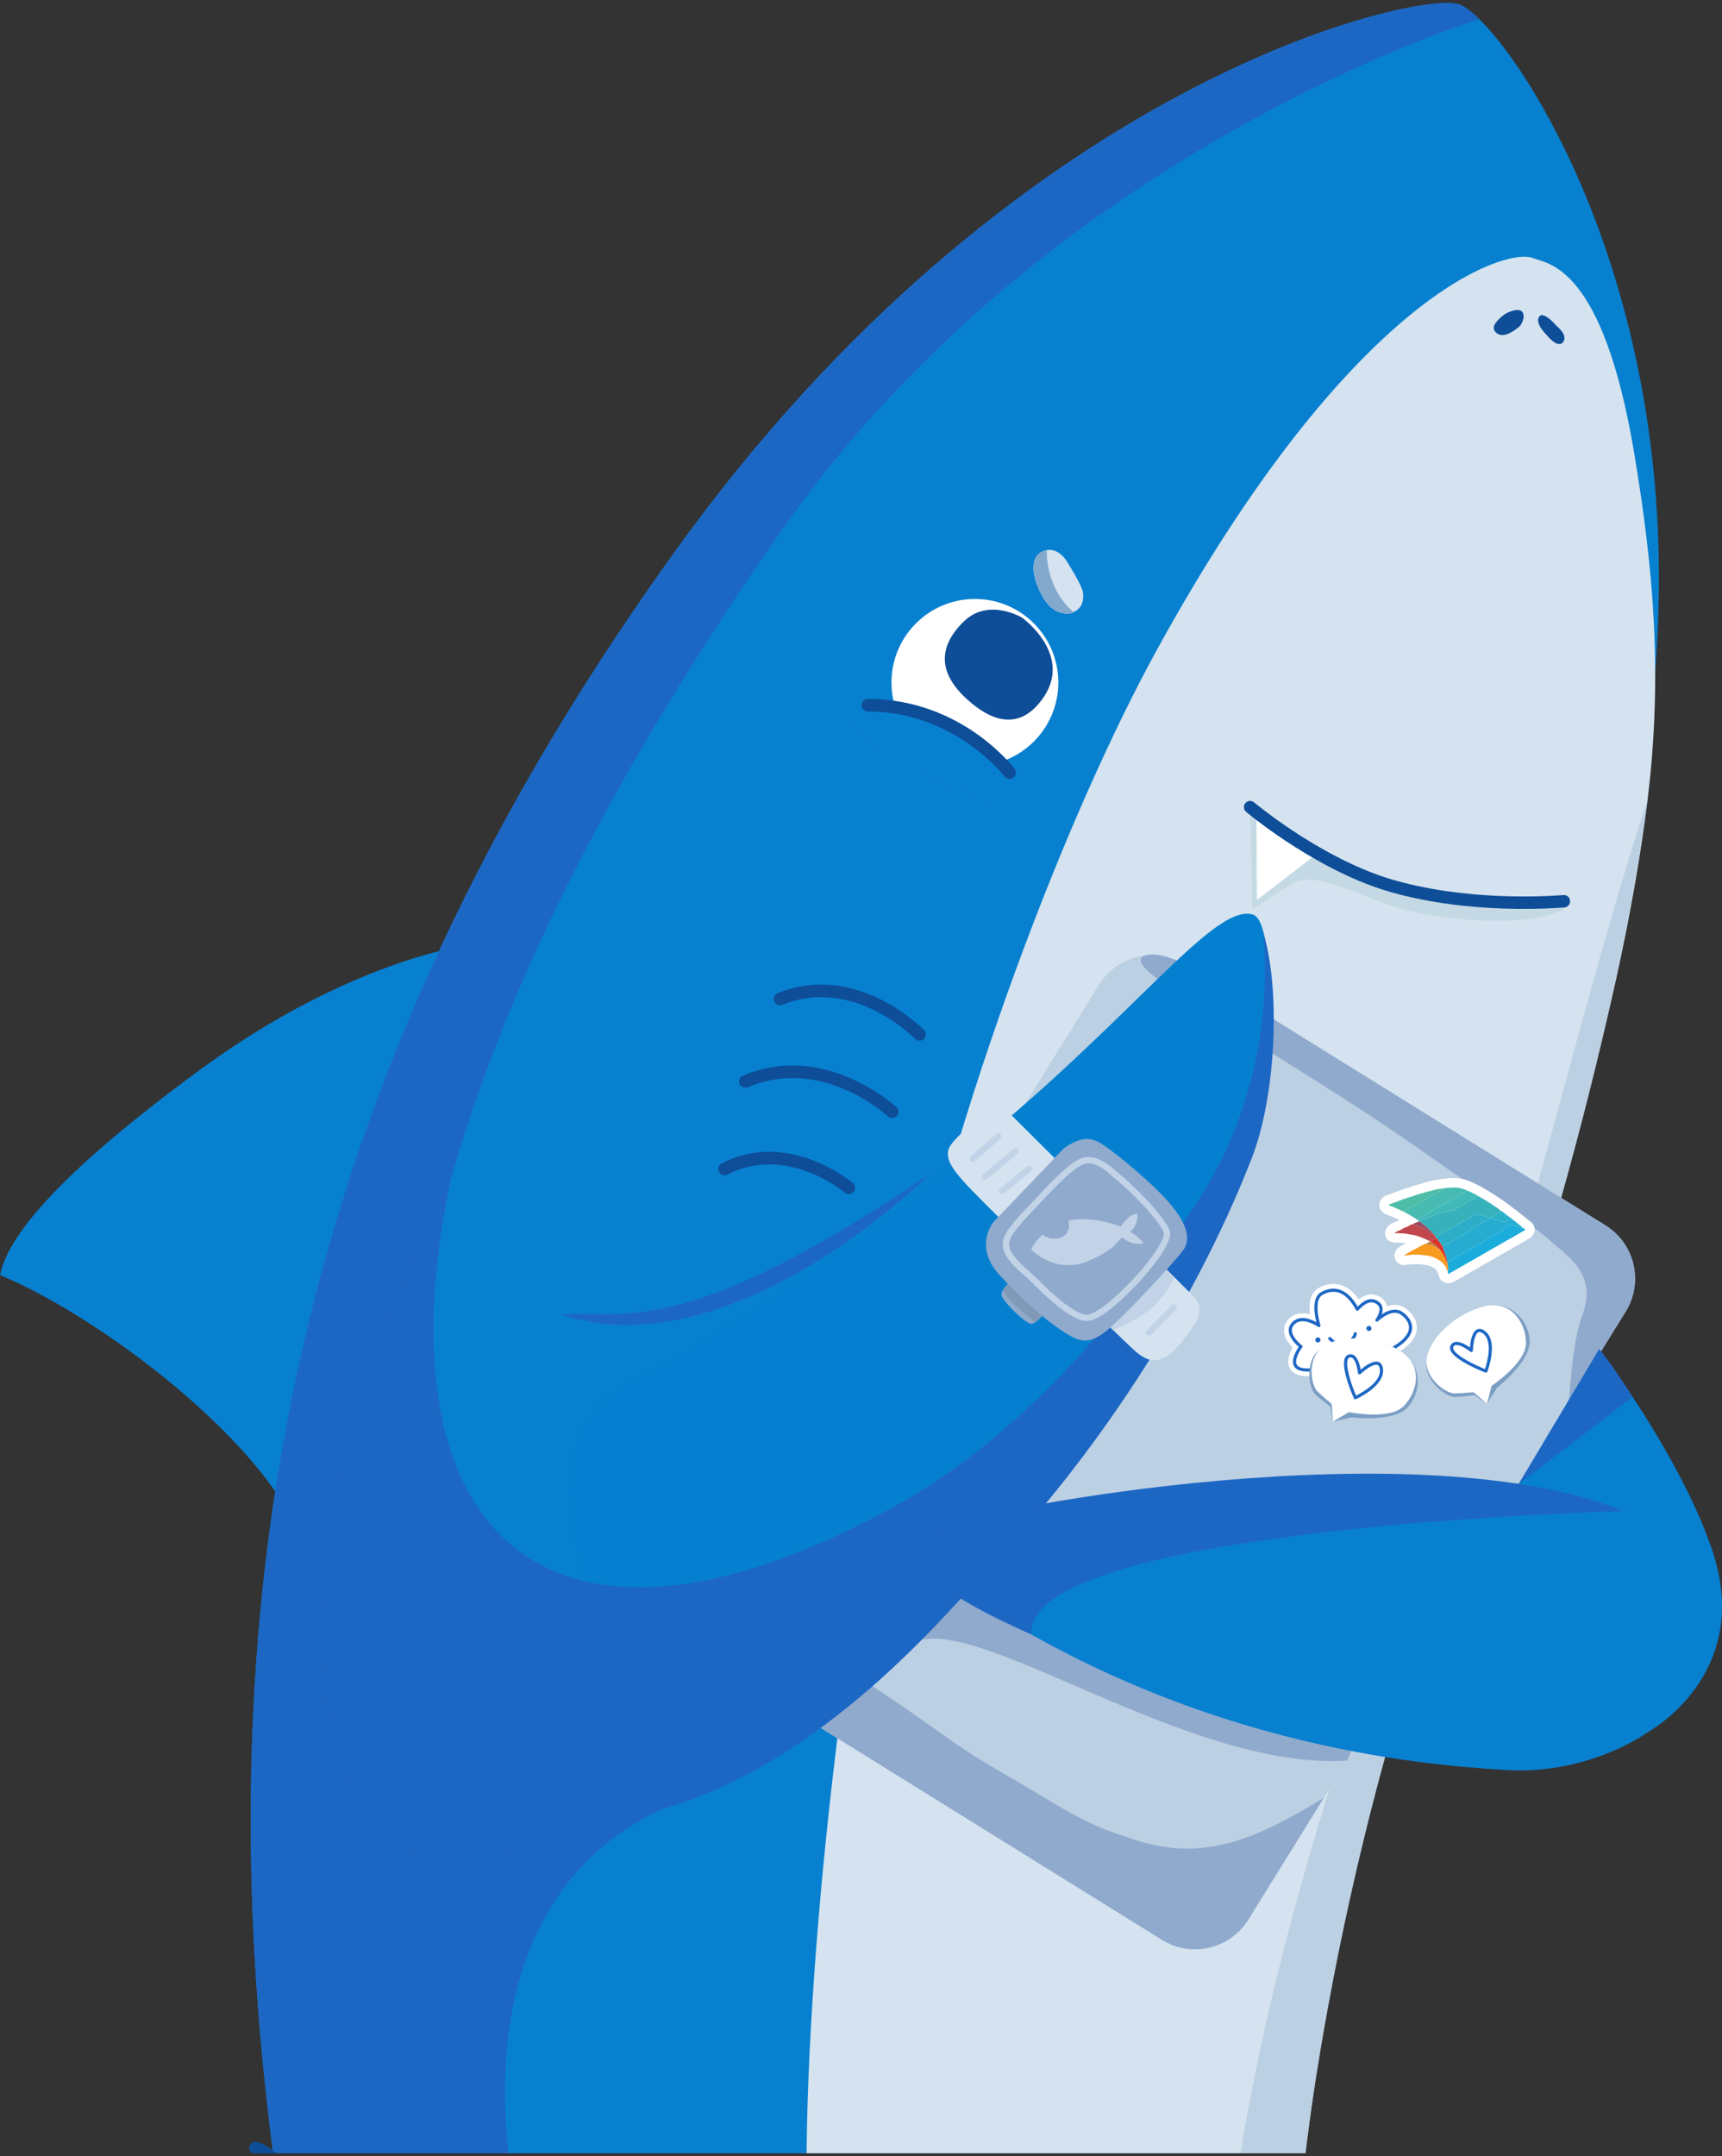 <svg width="286" height="358" viewBox="0 0 286 358" fill="none" xmlns="http://www.w3.org/2000/svg">
          <rect x="0" y="0" width="286" height="358" fill="#333333" stroke="none"/>
          <g clip-path="url(#clip0_28466_9369)">
            <path d="M77.17 157.034C77.17 157.034 57.81 159.596 33.326 177.534C8.841 195.473 1.155 205.723 0.015 211.701C17.097 218.82 44.714 239.89 50.407 256.405C62.366 231.632 77.17 157.034 77.17 157.034Z" fill="#0880D0" />
            <path d="M45.489 358.521C46.263 364.27 47.12 370.1 48.122 375.995C53.933 376.099 59.535 376.162 64.947 376.225C69.921 374.072 72.618 370.874 72.618 370.874C72.618 370.874 74.625 373.988 80.142 376.392C82.19 376.414 86.592 378.649 88.556 378.669C95.202 378.71 98.441 378.669 105.139 376.497C111.283 373.446 116.392 377.507 116.392 377.507C116.392 377.507 118.683 374.261 132.122 376.371H132.164C136.197 376.308 140.022 376.267 143.659 376.205C154.882 373.655 162.678 364.792 162.678 364.792C162.678 364.792 164.872 370.937 171.854 375.451C190.935 374.72 201.888 373.759 207.886 373.048C207.886 373.027 207.908 373.027 207.908 373.027C209.58 372.839 210.854 372.651 211.816 372.483C213.718 372.191 214.408 372.003 214.408 372.003C214.408 372.003 218.964 323.593 235.475 273.49C251.987 223.367 272.47 165.865 275.332 104.349C277.82 50.338 255.708 13.006 245.696 3.182C244.294 1.823 243.146 0.988 242.31 0.716C235.475 -1.563 168.28 13.236 111.911 91.829C58.343 166.513 31.004 248.889 45.489 358.521Z" fill="#0880D0" />
            <path d="M48.122 375.995C50.788 377.756 56.672 379.186 64.947 376.225C69.922 374.071 72.617 370.874 72.617 370.874C72.617 370.874 74.624 373.988 80.121 376.393H80.141C82.191 376.413 86.591 378.648 88.555 378.669C88.492 376.85 86.902 372.176 86.287 369.159C73.531 306.691 115.637 298.474 115.637 298.474C115.637 298.474 70.905 311.073 67.497 259.255C64.07 207.439 85.138 152.195 129.551 88.421C171.645 27.972 238.778 5.376 245.695 3.182C244.295 1.823 243.145 0.988 242.309 0.716C235.475 -1.563 168.279 13.236 111.912 91.829C55.542 170.421 28.204 257.542 48.122 375.995Z" fill="#1D67C4" />
            <path d="M134.985 376.747C138.601 376.894 143.658 376.203 146.585 375.368C156.22 372.148 160.751 379.593 160.751 379.593C160.751 379.593 164.83 370.852 171.708 375.348C186.491 380.066 189.146 380.113 201.174 377.237C202.253 376.979 205.943 373.883 206.883 373.822C207.259 373.55 207.572 373.298 207.887 373.048C207.887 373.028 207.907 373.028 207.907 373.028C209.433 371.773 211.815 378.55 211.815 378.55C211.815 378.55 210.771 371.522 211.815 372.483C212.108 372.756 212.443 373.048 212.819 373.361C214.324 373.257 215.138 373.174 215.138 373.174C215.138 373.174 220.552 306.035 241.139 250.811C254.431 215.109 268.867 171.48 273.632 132.832C276.245 111.679 274.496 93.752 271.445 75.4C266.22 44.004 257.065 43.838 254.64 42.855C250.147 41.057 224.46 48.937 192.002 108.153C177.81 134.072 158.832 181.625 148.529 230.975C135.298 294.414 131.997 361.489 134.985 376.747Z" fill="#D4E3EF" />
            <path d="M148.062 113.304C148.062 120.958 154.265 127.161 161.918 127.161C169.571 127.161 175.773 120.958 175.773 113.304C175.773 105.651 169.571 99.447 161.918 99.447C154.265 99.447 148.062 105.651 148.062 113.304Z" fill="white" />
            <path d="M169.764 102.559C169.764 102.559 164.207 99.165 160.081 103.18C155.955 107.196 155.597 111.579 160.651 116.136C164.577 119.675 169.092 121.375 172.964 116.277C178.587 108.876 169.764 102.559 169.764 102.559Z" fill="#0E4D98" />
            <path d="M173.383 99.439C175.221 102.427 177.793 101.842 177.793 101.842C177.982 101.779 178.148 101.717 178.295 101.633C179.903 100.861 179.966 99.565 179.883 98.456C179.8 97.245 177.019 92.959 177.019 92.959C177.019 92.959 175.786 90.994 173.864 91.329C173.613 91.37 173.362 91.454 173.09 91.579C170.728 92.709 171.565 96.451 173.383 99.439Z" fill="#D4E3EF" />
            <path d="M152.713 172.789C152.971 172.789 153.23 172.693 153.433 172.501C153.852 172.103 153.869 171.444 153.471 171.026C153.362 170.91 142.39 159.561 129.165 164.892C128.63 165.107 128.37 165.716 128.586 166.251C128.801 166.789 129.412 167.043 129.946 166.831C141.836 162.037 151.854 172.36 151.956 172.465C152.161 172.679 152.436 172.789 152.713 172.789Z" fill="#0E4D98" />
            <path d="M148.184 185.627C148.462 185.627 148.74 185.517 148.945 185.298C149.341 184.878 149.319 184.216 148.899 183.82C148.781 183.709 136.947 172.803 123.379 178.602C122.847 178.829 122.6 179.444 122.827 179.974C123.053 180.507 123.673 180.751 124.2 180.526C136.533 175.255 147.36 185.241 147.468 185.344C147.669 185.532 147.926 185.627 148.184 185.627Z" fill="#0E4D98" />
            <path d="M140.973 198.254C141.267 198.254 141.559 198.13 141.767 197.889C142.143 197.452 142.092 196.793 141.655 196.417C141.551 196.326 131.002 187.425 119.864 193.153C119.349 193.416 119.148 194.045 119.411 194.56C119.673 195.074 120.301 195.281 120.818 195.011C130.69 189.94 140.201 197.919 140.293 198.002C140.49 198.171 140.732 198.254 140.973 198.254Z" fill="#0E4D98" />
            <path d="M203.811 374.009C204.918 373.946 205.943 373.883 206.884 373.821C207.26 373.55 207.573 373.298 207.886 373.048C207.886 373.026 207.908 373.026 207.908 373.026C209.433 371.773 210.329 373.821 210.329 373.821C210.329 373.821 210.77 371.523 211.816 372.484C212.108 372.756 212.443 373.048 212.819 373.361H212.84C214.324 373.257 215.139 373.173 215.139 373.173C215.139 373.173 218.339 322.673 238.722 263.677C249.912 231.285 267.639 177.934 273.633 132.832C266.004 155.637 256.932 192.262 252.408 206.718C241.7 240.918 210.562 309.63 203.811 374.009Z" fill="#BCD0E3" />
            <path d="M256.891 55.624C256.891 55.624 254.898 53.748 255.609 52.609C256.321 51.471 258.528 54.118 258.528 54.118C258.528 54.118 260.52 55.67 259.596 56.809C258.669 57.949 256.891 55.624 256.891 55.624Z" fill="#0E4D98" />
            <path d="M252.478 54.105C252.478 54.105 253.403 52.823 252.906 51.898C252.407 50.973 250.415 51.757 249.702 52.326C248.99 52.895 247.425 54.176 248.421 55.173C249.418 56.168 250.984 55.387 252.478 54.105Z" fill="#0E4D98" />
            <path d="M50.789 365.835C50.986 365.835 51.185 365.78 51.363 365.664C51.844 365.346 51.978 364.698 51.66 364.217C51.152 363.443 46.584 356.639 42.704 355.62C42.144 355.47 41.573 355.805 41.427 356.364C41.28 356.922 41.612 357.493 42.171 357.639C44.808 358.334 48.655 363.451 49.916 365.366C50.116 365.67 50.449 365.835 50.789 365.835Z" fill="#0E4D98" />
            <path d="M123.198 278.735L193.005 322.083C197.876 325.103 204.266 323.602 207.315 318.731L222.041 295.002L238.276 268.837C238.291 268.852 238.291 268.852 238.29 268.823L244.417 258.99L264.652 226.401L270.001 217.762C273.02 212.891 271.52 206.473 266.649 203.453L196.858 160.119C196.709 160.034 196.559 159.948 196.41 159.861C191.604 157.195 185.497 158.735 182.562 163.457L127.901 251.484L119.863 264.44C116.843 269.311 118.342 275.7 123.198 278.735Z" fill="#BCD0E3" />
            <path d="M256.815 205.431C260.329 208.593 265.308 211.392 262.869 218.167C261.428 222.165 261.072 226.569 260.522 233.065L270.001 217.762C273.02 212.891 271.52 206.473 266.649 203.453L196.857 160.119C196.707 160.033 196.558 159.948 196.409 159.861C194.054 158.913 192.036 158.133 190.303 158.619C186.913 159.569 194.433 164.031 196.781 165.602C210.54 174.766 222.709 181.455 239.86 193.671C243.128 196.001 253.962 202.849 256.815 205.431Z" fill="#90AACD" />
            <path d="M123.198 278.735L193.005 322.083C197.876 325.103 204.266 323.602 207.315 318.731L219.868 298.501C209.056 305.03 199.717 309.747 187.129 304.981C179.492 302.69 175.774 299.635 165.787 293.94C158.605 289.843 153.666 285.67 146.237 280.841C143.161 278.841 138.535 274.85 135.343 271.834C134.563 271.096 133.798 270.019 133.941 268.907C134.03 267.397 135.338 264.025 135.676 263.974C138.101 264.47 148.286 274.586 151.337 272.865C161.532 267.112 196.792 293.94 223.7 292.328C223.7 292.328 232.681 272.837 232.681 272.807L238.722 263.677C237.823 262.983 229.353 259.237 228.204 259.375C219.516 260.427 223.841 259.833 215.097 260.191C185.762 261.379 156.43 258.441 127.901 251.484L119.863 264.44C116.843 269.311 118.342 275.7 123.198 278.735Z" fill="#90AACD" />
            <path d="M234.814 205.047C234.608 205.002 234.393 204.991 234.183 204.956C233.858 204.903 233.537 204.833 233.21 204.791C233.02 204.766 232.817 204.802 232.63 204.769C232.326 204.715 232.019 204.752 231.713 204.745C231.684 204.744 231.656 204.731 231.628 204.725C231.642 204.701 231.65 204.67 231.67 204.654C231.705 204.626 231.749 204.61 231.787 204.585C232.129 204.355 232.549 204.294 232.895 204.058C233.094 203.921 233.296 203.784 233.564 203.746C233.754 203.72 233.925 203.544 234.114 203.451C234.306 203.358 234.511 203.286 234.709 203.205C235.011 202.996 235.401 202.979 235.69 202.74C235.567 202.647 235.445 202.554 235.322 202.461C235.212 202.389 235.107 202.307 234.989 202.246C234.564 202.021 234.21 201.688 233.745 201.524C233.63 201.346 233.348 201.397 233.248 201.198C233.204 201.181 233.158 201.165 233.114 201.148C232.362 200.849 231.662 200.442 230.874 200.212C230.813 200.195 230.766 200.137 230.703 200.113C230.62 200.082 230.629 200.055 230.697 200.013C230.92 199.874 231.178 199.816 231.415 199.725C231.689 199.619 231.969 199.516 232.246 199.413C232.474 199.328 232.727 199.3 232.921 199.13C233.315 199.086 233.66 198.869 234.042 198.779C234.438 198.687 234.817 198.533 235.201 198.399C235.824 198.183 236.48 198.092 237.087 197.823C237.385 197.839 237.651 197.686 237.936 197.628C238.219 197.568 238.501 197.465 238.785 197.447C239.051 197.43 239.312 197.279 239.581 197.372C239.741 197.248 239.927 197.287 240.106 197.262C240.652 197.185 241.201 197.156 241.743 197.169C242.338 197.183 243.024 197.38 243.555 197.598C243.588 197.611 243.599 197.669 243.62 197.705C243.717 197.718 243.826 197.708 243.909 197.746C244.368 197.965 244.823 198.19 245.276 198.421C245.354 198.462 245.414 198.539 245.483 198.599C245.7 198.665 245.883 198.789 246.075 198.897C247.01 199.431 247.896 200.036 248.785 200.635C248.959 200.753 249.11 200.901 249.272 201.036C249.473 201.082 249.605 201.235 249.752 201.348C250.17 201.67 250.577 202.005 251.029 202.285C251.049 202.321 251.06 202.372 251.093 202.392C251.532 202.663 251.903 203.015 252.303 203.331C252.509 203.492 252.748 203.632 252.875 203.874C253.025 203.877 253.122 203.949 253.199 204.069C253.224 204.108 253.29 204.121 253.339 204.144C253.289 204.192 253.24 204.24 253.187 204.283C253.152 204.31 253.109 204.328 253.07 204.35C248.989 206.691 244.908 209.03 240.827 211.368C240.748 211.414 240.672 211.469 240.589 211.497C240.558 211.508 240.471 211.458 240.471 211.433C240.471 211.364 240.496 211.291 240.526 211.225C240.562 211.148 240.304 211.203 240.471 211.082C240.372 210.911 240.193 210.743 240.191 210.565C240.188 210.159 239.771 210.039 239.677 209.714C239.073 209.217 238.42 208.8 237.64 208.588C237.161 208.456 236.664 208.41 236.167 208.357C235.615 208.295 235.061 208.287 234.504 208.325C234.094 208.353 233.683 208.401 233.273 208.441C233.233 208.445 233.193 208.457 233.152 208.465C233.175 208.434 233.193 208.393 233.224 208.374C233.443 208.243 233.663 208.113 233.886 207.992C234.813 207.491 235.74 206.993 236.67 206.497C236.704 206.479 236.764 206.505 236.811 206.512C237.046 206.376 237.282 206.241 237.516 206.107C237.201 205.947 236.898 205.775 236.565 205.643C235.99 205.417 235.423 205.183 234.814 205.047Z" fill="white" />
            <path d="M231.941 197.907C231.923 197.921 231.905 197.935 231.89 197.949C231.908 197.933 231.924 197.919 231.941 197.907ZM250.599 203.959L241.32 209.278C241.228 209.16 241.14 209.066 241.073 208.995C240.974 208.806 240.838 208.638 240.673 208.501C239.965 207.921 239.292 207.515 238.591 207.249C238.912 206.947 239.096 206.518 239.085 206.068C239.069 205.489 238.739 204.969 238.224 204.707L238.011 204.597C237.729 204.451 237.446 204.306 237.142 204.185C236.969 204.118 236.803 204.05 236.641 203.987C236.655 203.978 236.669 203.965 236.685 203.953C237.054 203.649 237.265 203.193 237.259 202.713C237.251 202.237 237.025 201.787 236.645 201.497L236.277 201.217C236.254 201.198 236.126 201.114 236.104 201.098C235.98 201.011 235.853 200.93 235.719 200.859C235.604 200.797 235.496 200.722 235.387 200.648C235.192 200.517 234.966 200.365 234.694 200.228C234.945 200.154 235.195 200.066 235.444 199.976L235.714 199.88C235.931 199.805 236.153 199.75 236.373 199.693C236.732 199.6 237.087 199.503 237.435 199.374C237.723 199.338 237.959 199.259 238.132 199.201L238.624 199.072C238.71 199.05 238.794 199.022 238.879 199.012C239.053 199.001 239.228 198.97 239.399 198.929C239.656 198.951 239.915 198.926 240.154 198.831C240.212 198.827 240.266 198.82 240.319 198.816C240.783 198.75 241.25 198.723 241.71 198.735C241.953 198.742 242.293 198.812 242.644 198.93C242.866 199.107 243.135 199.223 243.424 199.259C243.429 199.259 243.436 199.262 243.444 199.262C243.793 199.429 244.125 199.594 244.457 199.764C244.635 199.899 244.869 200.05 245.031 200.099C245.039 200.105 245.297 200.258 245.305 200.263C246.113 200.722 246.882 201.243 247.653 201.76L247.909 201.935C247.971 201.977 248.029 202.032 248.09 202.086C248.1 202.093 248.262 202.233 248.273 202.243C248.391 202.34 248.523 202.419 248.664 202.48L249.009 202.754C249.293 202.977 249.578 203.198 249.875 203.402C249.981 203.526 250.108 203.625 250.262 203.721C250.382 203.795 250.492 203.875 250.599 203.959ZM240.613 213.056C240.774 213.056 240.928 213.036 241.073 212.989C241.327 212.902 241.497 212.795 241.589 212.74L253.851 205.709C253.926 205.667 254.115 205.547 254.183 205.492C254.228 205.459 254.31 205.385 254.389 205.308C254.757 204.959 254.949 204.437 254.875 203.934C254.812 203.492 254.574 203.091 254.211 202.842C254.095 202.732 253.967 202.636 253.831 202.559C253.659 202.384 253.491 202.26 253.368 202.169L252.937 201.823C252.7 201.626 252.461 201.43 252.208 201.252C252.107 201.136 251.989 201.036 251.86 200.956C251.534 200.752 251.236 200.517 250.937 200.283L250.712 200.107C250.566 199.983 250.369 199.813 250.1 199.679C249.922 199.527 249.797 199.427 249.664 199.335L249.405 199.162C248.57 198.599 247.732 198.035 246.849 197.534C246.675 197.432 246.511 197.336 246.333 197.251C246.244 197.178 246.131 197.098 245.991 197.027C245.522 196.787 245.052 196.554 244.578 196.329C244.526 196.307 244.459 196.282 244.385 196.26C244.303 196.213 244.215 196.173 244.122 196.137C243.677 195.953 242.738 195.623 241.782 195.601C241.154 195.58 240.513 195.623 239.893 195.708C239.78 195.712 239.586 195.719 239.357 195.775C239.072 195.782 238.843 195.837 238.698 195.871C238.405 195.898 238.114 195.964 237.827 196.041L237.616 196.091C237.455 196.126 237.297 196.175 237.139 196.227C236.888 196.235 236.677 196.29 236.45 196.39C236.174 196.513 235.881 196.582 235.592 196.655C235.288 196.735 234.985 196.815 234.687 196.917L234.376 197.029C234.15 197.111 233.923 197.196 233.689 197.251C233.448 197.306 233.222 197.391 232.998 197.48C232.912 197.513 232.83 197.556 232.739 197.571C232.536 197.612 232.27 197.707 232.064 197.826C231.888 197.88 231.789 197.911 231.695 197.946L230.859 198.257C230.469 198.393 230.175 198.49 229.867 198.682C229.369 198.995 229.032 199.615 229.082 200.201C229.126 200.717 229.466 201.208 229.921 201.471C230.023 201.54 230.197 201.648 230.432 201.718C230.85 201.839 231.231 202.021 231.613 202.199C231.861 202.314 232.111 202.43 232.368 202.535C232.217 202.62 232.096 202.704 232.004 202.767C231.937 202.807 231.85 202.833 231.768 202.864C231.54 202.952 231.227 203.073 230.913 203.286C230.833 203.327 230.792 203.353 230.719 203.408C230.51 203.567 230.315 203.824 230.208 204.061C229.983 204.478 229.979 204.931 230.161 205.367C230.342 205.804 230.73 206.095 231.183 206.227C231.328 206.269 231.562 206.312 231.713 206.312L232.039 206.31C232.146 206.306 232.254 206.291 232.361 206.315C232.56 206.346 232.769 206.359 232.972 206.35C233.167 206.365 233.33 206.394 233.491 206.425C233.373 206.488 233.256 206.551 233.14 206.614C232.899 206.743 232.66 206.884 232.421 207.027C232.206 207.155 231.973 207.394 231.841 207.606C231.511 208.138 231.518 208.831 231.875 209.346C232.232 209.859 232.847 210.134 233.469 209.999L233.744 209.969C234.033 209.94 234.324 209.909 234.614 209.888C235.082 209.859 235.549 209.865 236.001 209.915C236.515 209.97 236.878 210.003 237.231 210.099C237.625 210.208 238.011 210.409 238.449 210.739C238.53 210.86 238.613 210.958 238.687 211.038C238.739 211.238 238.821 211.411 238.901 211.549C238.904 211.562 238.907 211.575 238.912 211.589C238.959 212.035 239.209 212.466 239.572 212.732C239.857 212.938 240.244 213.056 240.613 213.056Z" fill="white" />
            <path d="M249.272 201.036C249.11 200.901 248.958 200.753 248.783 200.635C247.895 200.036 247.011 199.43 246.075 198.898C245.883 198.788 245.699 198.664 245.484 198.598C244.366 199.24 243.247 199.88 242.131 200.52C242.04 200.572 241.896 200.606 241.867 200.68C241.744 200.971 241.467 200.912 241.255 200.984C241.099 201.036 240.929 201.034 240.767 201.064C240.305 201.149 239.846 201.242 239.394 201.391C239.114 201.484 238.819 201.525 238.556 201.678C238.329 201.616 238.182 201.844 237.952 201.854C237.743 201.862 237.534 202.022 237.318 202.099C237.101 202.175 236.889 202.293 236.68 202.344C236.504 202.39 236.365 202.481 236.208 202.543C236.035 202.609 235.863 202.675 235.69 202.741C235.933 202.92 236.183 203.09 236.412 203.28C236.744 203.557 237.084 203.829 237.381 204.141C237.636 204.408 237.96 204.625 238.117 204.977C238.156 204.988 238.197 204.998 238.237 205.007C238.293 205.105 238.35 205.204 238.407 205.303C238.543 205.323 238.655 205.26 238.77 205.194C239.382 204.841 239.995 204.49 240.608 204.139C242.043 203.316 243.479 202.494 244.914 201.671C245.025 201.608 245.122 201.533 245.278 201.567C246.052 201.742 246.797 202.002 247.557 202.215C247.583 202.2 247.609 202.186 247.635 202.17C248.123 201.891 248.609 201.61 249.099 201.333C249.224 201.262 249.31 201.184 249.272 201.036Z" fill="#37B2BC" />
            <path d="M247.635 202.17C247.608 202.184 247.583 202.2 247.556 202.216C246.488 202.828 245.42 203.438 244.354 204.053C244.269 204.102 244.153 204.172 244.137 204.246C244.103 204.424 243.963 204.47 243.837 204.542C242.418 205.357 240.998 206.17 239.578 206.985C239.62 207.057 239.663 207.131 239.705 207.205L239.669 207.324C239.785 207.537 239.875 207.76 239.965 207.986C240.113 208.358 240.199 208.74 240.289 209.127C240.322 209.268 240.375 209.404 240.421 209.542C242.478 208.362 244.535 207.183 246.594 206.003C247.556 205.451 248.52 204.899 249.484 204.345C249.56 204.301 249.7 204.229 249.694 204.204C249.624 203.943 249.873 203.949 249.995 203.862C250.14 203.759 250.312 203.688 250.459 203.589C250.765 203.383 251.063 203.218 251.398 203.485C251.439 203.516 251.51 203.515 251.567 203.527C251.883 203.6 252.171 203.735 252.463 203.862C252.579 203.914 252.729 204.001 252.875 203.873C252.748 203.631 252.509 203.493 252.303 203.331C251.903 203.015 251.532 202.662 251.093 202.392C251.06 202.371 251.049 202.321 251.029 202.285C250.717 202.463 250.401 202.634 250.096 202.823C249.959 202.908 249.84 202.936 249.687 202.889C249.267 202.758 248.83 202.666 248.423 202.507C248.212 202.425 247.997 202.367 247.784 202.297C247.724 202.279 247.684 202.214 247.635 202.17Z" fill="#26ACD0" />
            <path d="M252.875 203.874C252.729 204.001 252.581 203.915 252.463 203.863C252.171 203.734 251.883 203.6 251.567 203.528C251.51 203.515 251.439 203.517 251.398 203.485C251.063 203.216 250.765 203.383 250.459 203.588C250.312 203.688 250.14 203.758 249.996 203.863C249.874 203.949 249.624 203.943 249.694 204.204C249.7 204.229 249.56 204.302 249.484 204.346C248.522 204.899 247.558 205.451 246.594 206.004C244.535 207.183 242.478 208.363 240.421 209.541L240.342 209.586C240.372 209.7 240.418 209.811 240.43 209.928C240.474 210.31 240.554 210.689 240.471 211.082C240.306 211.202 240.562 211.148 240.528 211.225C240.496 211.29 240.471 211.364 240.471 211.433C240.471 211.458 240.558 211.508 240.591 211.497C240.674 211.469 240.748 211.413 240.827 211.368C244.908 209.03 248.989 206.689 253.07 204.35C253.109 204.328 253.152 204.31 253.187 204.283C253.24 204.24 253.289 204.19 253.339 204.144C253.292 204.119 253.224 204.107 253.199 204.067C253.124 203.949 253.025 203.877 252.875 203.874Z" fill="#1AACDB" />
            <path d="M233.247 201.199C233.349 201.395 233.629 201.347 233.746 201.524C234.21 201.686 234.564 202.021 234.99 202.246C235.106 202.308 235.212 202.389 235.323 202.46C238.088 200.876 240.854 199.291 243.621 197.705C243.599 197.668 243.588 197.611 243.556 197.599C243.023 197.38 242.338 197.183 241.745 197.169C241.202 197.157 240.653 197.185 240.106 197.262C239.927 197.287 239.743 197.248 239.582 197.372C239.615 197.542 239.448 197.54 239.364 197.589C237.464 198.685 235.561 199.775 233.658 200.865C233.527 200.939 233.395 201.012 233.269 201.092C233.247 201.106 233.254 201.163 233.247 201.199Z" fill="#47BBB1" />
            <path d="M243.62 197.705C240.854 199.29 238.089 200.875 235.323 202.461C235.445 202.554 235.568 202.646 235.691 202.739C235.864 202.673 236.035 202.607 236.208 202.541C236.367 202.481 236.504 202.389 236.681 202.344C236.889 202.293 237.101 202.175 237.318 202.098C237.534 202.022 237.743 201.86 237.952 201.852C238.182 201.843 238.33 201.616 238.556 201.678C238.819 201.525 239.114 201.484 239.394 201.391C239.846 201.242 240.305 201.148 240.767 201.063C240.929 201.033 241.099 201.034 241.255 200.982C241.467 200.912 241.744 200.971 241.867 200.679C241.897 200.606 242.04 200.572 242.131 200.52C243.247 199.88 244.366 199.238 245.484 198.598C245.415 198.538 245.355 198.461 245.275 198.42C244.823 198.191 244.369 197.964 243.91 197.747C243.826 197.708 243.718 197.717 243.62 197.705Z" fill="#40BAB8" />
            <path d="M233.247 201.198C233.253 201.162 233.247 201.106 233.269 201.092C233.395 201.011 233.527 200.939 233.657 200.865C235.56 199.775 237.463 198.685 239.363 197.589C239.448 197.54 239.615 197.542 239.582 197.372C239.311 197.279 239.052 197.43 238.785 197.447C238.501 197.465 238.22 197.568 237.935 197.628C237.651 197.686 237.385 197.839 237.088 197.823C236.481 198.092 235.823 198.183 235.2 198.399C234.818 198.533 234.438 198.687 234.043 198.779C233.661 198.868 233.315 199.086 232.921 199.13C232.726 199.3 232.473 199.327 232.247 199.412C231.97 199.516 231.688 199.619 231.416 199.725C231.177 199.816 230.919 199.874 230.696 200.013C230.628 200.055 230.619 200.082 230.704 200.113C230.765 200.135 230.812 200.195 230.875 200.212C231.662 200.44 232.362 200.849 233.115 201.148C233.159 201.165 233.203 201.181 233.247 201.198Z" fill="#4DBDA8" />
            <path d="M240.471 211.082C240.554 210.69 240.474 210.31 240.432 209.929C240.418 209.813 240.372 209.701 240.342 209.586C240.133 209.353 240.125 209.026 239.976 208.765C239.848 208.545 239.7 208.334 239.603 208.101C239.502 207.866 239.271 207.738 239.158 207.52C238.986 207.571 239.024 207.398 238.952 207.343C238.916 207.339 238.867 207.347 238.842 207.328C238.401 206.991 237.904 206.769 237.343 206.667C237.162 206.634 236.989 206.565 236.811 206.511C236.764 206.505 236.704 206.48 236.67 206.497C235.74 206.993 234.812 207.491 233.886 207.993C233.663 208.114 233.443 208.243 233.224 208.374C233.193 208.392 233.175 208.433 233.152 208.465C233.193 208.457 233.233 208.444 233.274 208.441C233.685 208.402 234.094 208.353 234.504 208.326C235.061 208.287 235.615 208.297 236.167 208.356C236.664 208.411 237.161 208.457 237.64 208.588C238.42 208.801 239.075 209.217 239.678 209.714C239.771 210.041 240.188 210.16 240.193 210.566C240.193 210.742 240.372 210.911 240.471 211.082Z" fill="#F69B20" />
            <path d="M238.407 205.302C238.35 205.203 238.293 205.106 238.237 205.006C238.197 204.997 238.157 204.988 238.117 204.978C237.936 204.929 237.798 204.818 237.649 204.714C237.292 204.465 236.941 204.198 236.549 204.008C235.992 203.737 235.442 203.445 234.814 203.322C234.772 203.312 234.744 203.245 234.709 203.206C234.509 203.286 234.306 203.357 234.115 203.451C233.926 203.542 233.754 203.72 233.564 203.747C233.297 203.784 233.094 203.921 232.896 204.056C232.55 204.294 232.13 204.355 231.787 204.585C231.749 204.61 231.705 204.626 231.671 204.654C231.65 204.67 231.642 204.701 231.628 204.725C231.656 204.731 231.685 204.744 231.713 204.745C232.018 204.752 232.326 204.715 232.63 204.769C232.817 204.802 233.02 204.766 233.21 204.791C233.537 204.833 233.858 204.903 234.184 204.956C234.393 204.989 234.608 205.002 234.814 205.047C235.423 205.183 235.991 205.417 236.565 205.643C236.898 205.776 237.202 205.947 237.516 206.107C237.869 205.938 238.223 205.768 238.576 205.598C238.52 205.499 238.463 205.401 238.407 205.302Z" fill="#C1474C" />
            <path d="M247.635 202.17C247.684 202.214 247.725 202.278 247.784 202.297C247.997 202.366 248.212 202.425 248.423 202.506C248.83 202.665 249.267 202.758 249.687 202.889C249.84 202.936 249.959 202.908 250.096 202.823C250.401 202.634 250.718 202.462 251.029 202.285C250.578 202.005 250.17 201.67 249.752 201.347C249.606 201.234 249.474 201.081 249.272 201.036C249.31 201.184 249.223 201.262 249.099 201.333C248.61 201.608 248.123 201.89 247.635 202.17Z" fill="#2BB0C8" />
            <path d="M234.709 203.205C234.743 203.246 234.772 203.313 234.816 203.321C235.442 203.444 235.994 203.738 236.549 204.007C236.941 204.197 237.291 204.466 237.65 204.715C237.798 204.818 237.936 204.929 238.117 204.977C237.96 204.625 237.637 204.408 237.381 204.141C237.084 203.829 236.746 203.557 236.412 203.28C236.183 203.088 235.932 202.92 235.69 202.741C235.401 202.978 235.011 202.997 234.709 203.205Z" fill="#994C62" />
            <path d="M236.811 206.511C236.989 206.564 237.162 206.633 237.343 206.666C237.904 206.769 238.401 206.99 238.842 207.329C238.867 207.347 238.916 207.338 238.952 207.343C238.875 207.23 238.818 207.094 238.717 207.005C238.343 206.674 237.964 206.347 237.516 206.107C237.282 206.242 237.046 206.375 236.811 206.511Z" fill="#C67E44" />
            <path d="M238.407 205.302C238.463 205.401 238.52 205.498 238.577 205.597C238.603 205.593 238.649 205.577 238.654 205.586C238.85 205.91 239.064 206.22 239.305 206.516C239.418 206.654 239.489 206.826 239.578 206.983C240.999 206.17 242.419 205.357 243.837 204.542C243.963 204.47 244.103 204.424 244.138 204.246C244.152 204.172 244.27 204.102 244.353 204.053C245.419 203.438 246.489 202.828 247.557 202.214C246.797 202 246.052 201.742 245.278 201.566C245.122 201.532 245.025 201.607 244.915 201.672C243.477 202.493 242.043 203.315 240.609 204.138C239.995 204.49 239.382 204.839 238.77 205.193C238.655 205.259 238.544 205.322 238.407 205.302Z" fill="#2CAEC8" />
            <path d="M239.579 206.984C239.489 206.827 239.418 206.655 239.305 206.515C239.064 206.221 238.85 205.91 238.654 205.586C238.647 205.578 238.602 205.594 238.575 205.597C238.223 205.767 237.869 205.937 237.515 206.106C237.963 206.347 238.342 206.674 238.718 207.005C238.819 207.094 238.876 207.229 238.953 207.343C239.122 207.291 239.086 207.464 239.157 207.519C239.272 207.739 239.503 207.865 239.602 208.102C239.701 208.334 239.849 208.544 239.975 208.765C240.126 209.026 240.132 209.353 240.341 209.587L240.42 209.542C240.376 209.403 240.321 209.268 240.289 209.126C240.2 208.741 240.113 208.359 239.964 207.986C239.874 207.761 239.786 207.538 239.67 207.324L239.706 207.206C239.663 207.132 239.621 207.058 239.579 206.984Z" fill="#D9352D" />
            <path d="M239.157 207.519C239.087 207.465 239.123 207.292 238.954 207.344C239.024 207.399 238.987 207.571 239.157 207.519Z" fill="#C67E44" />
            <path d="M225.43 217.368C223.604 213.933 221.373 213.718 219.521 214.767C217.668 215.818 219.057 220.08 219.057 220.08C219.057 220.08 216.264 218.094 214.748 219.77C213.232 221.447 216.07 223.572 216.07 223.572C216.07 223.572 211.75 229.138 220.482 226.944C225.5 225.684 228.463 225.679 231.807 223.583C236.182 220.838 233.597 218.498 232.615 217.941C230.936 216.986 228.688 219.18 228.688 219.18C228.688 219.18 230.228 217.159 228.698 216.244C227.446 215.495 226.373 216.387 225.43 217.368Z" fill="white" />
            <path d="M231.668 218.746C231.827 218.746 231.971 218.779 232.099 218.85C232.407 219.026 233.209 219.642 233.226 220.382C233.241 221.067 232.539 221.89 231.251 222.698C229.054 224.076 227.035 224.484 224.24 225.047C223.04 225.29 221.724 225.555 220.226 225.931C216.666 226.827 216.071 226.198 216.067 226.19C215.928 225.979 216.313 224.963 216.895 224.215L217.543 223.379L216.699 222.738C216.284 222.425 215.411 221.569 215.349 220.926C215.338 220.802 215.351 220.66 215.522 220.471C216.372 219.539 218.435 220.919 218.455 220.934L221.013 222.73L220.052 219.759C219.594 218.346 219.327 216.08 220.036 215.676C220.748 215.273 221.423 215.163 222.04 215.341C222.914 215.595 223.767 216.465 224.507 217.857L225.184 219.131L226.184 218.093C227.389 216.835 227.793 216.921 228.161 217.14C228.304 217.225 228.316 217.286 228.324 217.322C228.384 217.634 228.09 218.236 227.854 218.549L229.416 219.93C229.875 219.487 230.905 218.746 231.668 218.746ZM217.158 228.499C218.119 228.499 219.305 228.32 220.736 227.96C222.197 227.593 223.482 227.334 224.652 227.096C227.552 226.511 229.84 226.049 232.361 224.469C234.354 223.217 235.348 221.829 235.315 220.334C235.282 218.795 234.118 217.593 233.132 217.033C232.203 216.503 231.224 216.586 230.369 216.893C230.234 216.243 229.842 215.71 229.235 215.347C227.804 214.487 226.544 215.046 225.659 215.732C224.778 214.469 223.76 213.666 222.625 213.335C221.459 212.997 220.209 213.178 219.006 213.857C217.495 214.716 217.377 216.657 217.576 218.23C216.353 217.895 214.986 217.952 213.973 219.068C213.439 219.658 213.196 220.371 213.27 221.129C213.374 222.203 214.107 223.148 214.697 223.749C214.156 224.68 213.555 226.165 214.316 227.334C214.826 228.114 215.75 228.499 217.158 228.499Z" fill="white" />
            <path d="M231.674 217.961C231.954 217.961 232.231 218.023 232.486 218.167C233.042 218.484 233.986 219.3 234.009 220.362C234.032 221.363 233.244 222.373 231.668 223.363C229.35 224.814 227.162 225.256 224.394 225.816C223.225 226.051 221.903 226.318 220.418 226.692C216.894 227.573 215.75 227.139 215.409 226.618C214.895 225.83 215.86 224.269 216.276 223.734C216.32 223.677 216.338 223.608 216.329 223.539C216.32 223.468 216.282 223.405 216.227 223.364C216.213 223.352 214.684 222.191 214.569 221C214.531 220.609 214.654 220.264 214.942 219.945C216.287 218.455 218.882 220.274 218.907 220.292C218.996 220.358 219.121 220.36 219.213 220.291C219.305 220.223 219.342 220.107 219.306 219.998C218.938 218.871 218.284 215.769 219.651 214.993C220.552 214.484 221.429 214.352 222.26 214.588C223.356 214.907 224.345 215.884 225.199 217.49C225.237 217.563 225.309 217.614 225.394 217.626C225.47 217.639 225.561 217.608 225.617 217.549C226.66 216.462 227.558 215.859 228.565 216.467C228.862 216.645 229.037 216.878 229.093 217.173C229.25 217.994 228.488 219.012 228.48 219.023C228.396 219.132 228.412 219.284 228.516 219.375C228.617 219.465 228.772 219.463 228.87 219.368C228.887 219.35 230.332 217.961 231.674 217.961ZM217.152 227.718C218.034 227.718 219.161 227.545 220.545 227.197C222.019 226.829 223.335 226.562 224.498 226.329C227.318 225.76 229.546 225.308 231.946 223.803C233.687 222.711 234.558 221.549 234.532 220.352C234.503 219.056 233.396 218.084 232.745 217.714C231.636 217.088 230.35 217.652 229.488 218.219C229.609 217.864 229.68 217.461 229.606 217.076C229.521 216.631 229.26 216.275 228.832 216.017C227.56 215.255 226.473 215.962 225.49 216.934C224.603 215.384 223.567 214.424 222.406 214.088C221.445 213.809 220.405 213.966 219.393 214.54C217.825 215.431 218.307 218.229 218.627 219.511C217.677 218.992 215.78 218.243 214.553 219.594C214.168 220.02 213.997 220.513 214.049 221.052C214.16 222.196 215.253 223.23 215.712 223.619C215.308 224.201 214.289 225.859 214.972 226.905C215.327 227.447 216.047 227.718 217.152 227.718Z" fill="#1D67C4" />
            <path d="M222.861 223.524C223.274 223.524 223.633 223.401 223.921 223.244C224.815 222.758 225.416 221.709 225.344 221.379C225.314 221.237 225.169 221.151 225.034 221.179C224.905 221.207 224.82 221.325 224.83 221.452C224.786 221.671 224.24 222.626 223.376 222.914C222.636 223.161 221.854 222.868 221.038 222.045C220.937 221.946 220.772 221.94 220.668 222.044C220.566 222.146 220.566 222.311 220.667 222.413C221.495 223.25 222.241 223.524 222.861 223.524Z" fill="#1D67C4" />
            <path d="M227.264 220.974C227.493 221.027 227.722 220.883 227.774 220.653C227.828 220.423 227.685 220.194 227.454 220.142C227.224 220.088 226.996 220.231 226.943 220.463C226.891 220.692 227.034 220.92 227.264 220.974Z" fill="#1D67C4" />
            <path d="M218.79 222.885C219.019 222.939 219.248 222.794 219.3 222.565C219.354 222.335 219.211 222.105 218.98 222.053C218.75 222 218.522 222.145 218.469 222.374C218.417 222.604 218.56 222.832 218.79 222.885Z" fill="#1D67C4" />
            <path d="M246.961 233.063L248.688 230.351C248.688 230.351 254.166 226.098 254.065 222.676C253.965 219.253 250.786 215.548 246.005 217.007C241.224 218.467 237.277 223.012 236.924 226.185C236.572 229.356 240.221 231.99 241.68 231.94C243.14 231.889 244.881 231.62 244.881 231.62L246.961 233.063Z" fill="#7C9EC4" />
            <path d="M246.961 233.063L247.74 230.073C247.74 230.073 253.554 226.268 253.454 222.846C253.353 219.423 250.786 215.548 246.005 217.007C241.224 218.467 237.299 222.493 236.946 225.664C236.594 228.835 240.167 231.402 241.627 231.351C243.086 231.301 244.747 231.15 244.747 231.15L246.961 233.063Z" fill="white" />
            <path d="M245.724 221.15C245.906 221.15 246.123 221.251 246.372 221.45C248.009 222.768 246.955 226.331 246.63 227.3C244.673 226.537 241.811 225.043 241.394 224.008C241.315 223.811 241.35 223.695 241.386 223.626C241.465 223.459 241.578 223.365 241.743 223.328C242.449 223.174 243.759 224.064 244.204 224.425C244.285 224.483 244.388 224.497 244.478 224.456C244.568 224.414 244.627 224.326 244.629 224.226C244.653 223.206 244.92 221.477 245.54 221.189C245.596 221.163 245.658 221.15 245.724 221.15ZM246.787 227.901C246.892 227.901 246.991 227.838 247.031 227.732C247.108 227.533 248.885 222.803 246.699 221.041C246.191 220.636 245.725 220.521 245.319 220.716C244.45 221.12 244.203 222.841 244.134 223.72C243.539 223.305 242.426 222.633 241.628 222.817C241.309 222.891 241.062 223.091 240.914 223.398C240.796 223.646 240.793 223.915 240.91 224.203C241.614 225.95 246.645 227.866 246.696 227.883C246.725 227.894 246.757 227.901 246.787 227.901Z" fill="#1D67C4" />
            <path d="M162.18 259.995C177.878 240.01 193.488 222.322 201.928 201.529C206.168 191.074 211.452 172.727 210.612 160.339C210.393 157.134 209.83 152.338 208.06 151.833C201.041 149.822 186.373 171.876 154.754 195.983C122.659 220.469 104.819 228.986 104.819 228.986C83.45 239.225 99.404 276.887 113.211 287.965C115.721 289.959 118.132 291.077 120.26 291.038C130.124 290.83 153.596 270.91 162.18 259.995Z" fill="#0580D0" />
            <path d="M163.759 260.849C181.287 242.448 197.901 217.954 207.916 192.249C212.013 181.738 212.686 163.863 209.76 154.699C210.684 163.095 210.417 181.977 198.854 199.528C181.514 225.91 164.264 241.526 148.183 250.314C89.821 282.207 62.712 253.42 74.839 195.914C67.091 205.556 41.312 274.515 61.289 300.426C62.945 302.575 61.575 315.862 108.834 300.711C136.58 293.246 157.423 267.5 163.759 260.849Z" fill="#1D67C4" />
            <path d="M171.314 219.791L171.334 219.787C171.521 219.762 171.719 219.692 171.918 219.535C172.721 219.036 173.556 217.884 173.556 217.884L168.84 212.973L168.294 212.42C168.294 212.42 168.112 212.55 167.861 212.762C167.465 213.075 166.891 213.626 166.575 214.176C166.36 214.532 166.257 214.901 166.404 215.23C166.88 216.383 170.376 219.829 171.314 219.791Z" fill="#90AACD" />
            <path d="M171.918 219.535C172.72 219.037 173.557 217.884 173.557 217.884L168.84 212.973L168.31 212.479L167.862 212.762C167.465 213.075 166.891 213.626 166.575 214.176C166.723 214.958 167.739 215.935 169.552 217.534C170.235 218.12 171.194 218.959 171.918 219.535Z" fill="#8099B7" />
            <path d="M193.314 225.453C194.65 224.896 195.908 223.458 198.231 220.174C200.53 216.874 198.138 215.131 198.138 215.131L195.035 212.044L192.72 209.752L168.017 185.175C168.017 185.175 167.135 183.715 164.634 184.73C163.136 185.321 159.311 188.066 157.903 190.111C156.474 192.162 158.512 194.447 160.408 196.57C161.75 198.083 174.272 210.474 182.165 218.197C183.158 219.164 184.072 220.062 184.874 220.835C186.698 222.609 188.005 223.851 188.45 224.249C190.653 226.201 191.984 226.03 193.314 225.453Z" fill="#D4E3EF" />
            <path d="M184.875 220.834C186.373 220.243 188.967 219.06 190.952 217.426C193.174 215.595 194.578 213.123 195.036 212.045L192.719 209.754L182.166 218.198C183.159 219.164 184.072 220.062 184.875 220.834Z" fill="#C2D3E7" />
            <path d="M176.72 190.633L165.033 202.849C165.033 202.849 161.603 206.887 166 211.689C169.42 215.419 173.719 219.348 177.184 221.455C179.589 222.914 180.993 223.095 183.585 221.097C186.318 218.991 195.722 208.894 196.69 207.3C197.772 205.523 197.043 202.961 194.11 199.598C191.177 196.237 185.683 191.762 183.305 190.128C180.926 188.492 179.181 188.955 176.72 190.633Z" fill="#90AACD" />
            <path d="M180.755 193.144C182.625 193.144 184.566 195.159 184.588 195.181L184.648 195.236C188.135 197.919 192.98 203.234 193.29 204.714C193.543 205.925 190.47 210.021 188.155 212.426C186.856 213.778 182.902 217.893 180.681 218.264C180.035 218.352 177.926 218.027 172.433 212.478C172.036 212.077 171.552 211.644 171.036 211.186C169.657 209.96 167.938 208.434 167.653 207.075C167.398 205.854 168.183 204.881 168.814 204.099L169.08 203.763C169.745 202.89 170.478 202.122 171.69 200.85C172.208 200.309 172.807 199.681 173.526 198.915C175.026 197.311 178.543 193.555 180.263 193.195C180.425 193.16 180.59 193.144 180.755 193.144ZM180.496 219.323C180.62 219.323 180.74 219.313 180.853 219.293C183.151 218.909 186.551 215.605 188.908 213.151C188.968 213.09 194.819 206.927 194.312 204.502C193.924 202.646 188.762 197.094 185.315 194.432C185 194.108 182.506 191.65 180.048 192.171C178.253 192.548 175.485 195.291 172.761 198.201C172.049 198.962 171.45 199.59 170.935 200.128C169.696 201.427 168.947 202.21 168.249 203.13L167.999 203.445C167.313 204.296 166.274 205.584 166.631 207.287C166.986 208.986 168.77 210.57 170.342 211.968C170.839 212.41 171.308 212.825 171.689 213.212C175.705 217.27 178.665 219.321 180.496 219.323Z" fill="#C2D3E7" />
            <path d="M171.306 207.479C171.306 207.479 175.224 211.68 180.763 209.351C185.352 207.421 185.591 205.899 186.396 205.457C188.225 207.014 189.941 206.411 189.941 206.411C189.941 206.411 188.765 204.961 187.653 204.514C189.128 203.431 188.921 201.534 188.921 201.534C188.921 201.534 187.708 201.303 186.12 203.673C181.151 201.707 177.474 202.669 177.474 202.669C177.474 202.669 178.015 204.787 176.215 205.455C174.415 206.122 173.159 204.978 173.159 204.978C173.159 204.978 171.563 206.386 171.306 207.479Z" fill="#C2D3E7" />
            <path d="M161.531 192.936C161.654 192.936 161.777 192.894 161.877 192.806L166.135 189.054C166.35 188.864 166.371 188.534 166.18 188.317C165.99 188.098 165.66 188.078 165.443 188.27L161.185 192.022C160.968 192.211 160.948 192.543 161.14 192.759C161.242 192.877 161.387 192.936 161.531 192.936Z" fill="#C2D3E7" />
            <path d="M163.609 195.882C163.727 195.882 163.847 195.841 163.944 195.759L168.978 191.552C169.2 191.369 169.23 191.037 169.046 190.817C168.86 190.595 168.532 190.569 168.31 190.753L163.274 194.958C163.052 195.142 163.024 195.473 163.208 195.694C163.31 195.819 163.46 195.882 163.609 195.882Z" fill="#C2D3E7" />
            <path d="M166.43 198.286C166.548 198.286 166.666 198.247 166.763 198.165L171.227 194.466C171.449 194.282 171.48 193.95 171.296 193.73C171.112 193.509 170.783 193.475 170.56 193.66L166.097 197.361C165.875 197.545 165.843 197.876 166.027 198.096C166.131 198.22 166.281 198.286 166.43 198.286Z" fill="#C2D3E7" />
            <path d="M190.866 221.744C191.001 221.744 191.136 221.691 191.239 221.588L195.303 217.455C195.505 217.249 195.504 216.919 195.298 216.714C195.092 216.513 194.761 216.516 194.559 216.722L190.493 220.855C190.292 221.06 190.293 221.392 190.499 221.595C190.602 221.695 190.734 221.744 190.866 221.744Z" fill="#C2D3E7" />
            <path d="M157.277 262.556C196.34 289.897 236.094 293.032 250.055 293.868C263.995 294.726 273.63 287.618 273.63 287.618C273.63 287.618 291.626 277.94 284.206 256.87C281.218 248.364 276.138 239.502 271.164 231.935C267.903 227.023 265.617 223.978 265.617 223.978L252.261 246.358C252.261 246.358 215.318 244.33 184.719 248.887C154.142 253.443 152.114 258.857 157.277 262.556Z" fill="#0880D0" />
            <path d="M269.693 250.883C269.693 250.883 170.065 253.42 171.31 271.382C148.184 261.133 150.808 256.64 157.286 253.42C163.29 250.437 235.211 236.932 269.693 250.883Z" fill="#1D67C4" />
            <path d="M252.261 246.357L271.165 231.934C267.903 227.022 268.188 227.322 265.616 223.977L252.261 246.357Z" fill="#1D67C4" />
            <path d="M173.383 99.439C175.221 102.427 177.793 101.842 177.793 101.842C177.982 101.779 178.148 101.717 178.295 101.633C173.675 97.621 173.842 91.894 173.864 91.329C173.613 91.37 173.363 91.454 173.09 91.579C170.728 92.709 171.565 96.451 173.383 99.439Z" fill="#83AACC" />
            <path d="M167.626 127.738C167.626 127.738 158.445 117.702 144.779 117.702C131.113 117.702 157.591 130.799 159.228 131.013C160.865 131.227 173.249 138.843 167.626 127.738Z" fill="#0880D0" />
            <path d="M167.675 129.327C167.895 129.327 168.115 129.258 168.304 129.115C168.763 128.767 168.856 128.113 168.507 127.654C168.15 127.18 159.583 116.059 144.147 116.035H144.146C143.569 116.035 143.101 116.502 143.101 117.078C143.1 117.655 143.567 118.125 144.144 118.125C158.512 118.147 166.758 128.805 166.84 128.913C167.046 129.184 167.359 129.327 167.675 129.327Z" fill="#0E4D98" />
            <path d="M154.416 194.929C154.416 194.929 121.692 227.767 93.163 218.237C103.923 217.534 113.544 222.583 154.416 194.929Z" fill="#1D67C4" />
            <path d="M221.386 236.018L224.524 235.321C224.524 235.321 231.406 236.188 233.754 233.696C236.104 231.205 236.475 226.337 232.064 223.989C227.651 221.639 221.644 222.064 219.153 224.056C216.662 226.049 217.378 230.492 218.445 231.488C219.513 232.485 220.935 233.526 220.935 233.526L221.386 236.018Z" fill="#7C9EC4" />
            <path d="M221.386 236.018L224.051 234.454C224.051 234.454 230.853 235.875 233.202 233.385C235.55 230.893 236.475 226.337 232.064 223.989C227.651 221.639 222.027 221.71 219.535 223.704C217.044 225.697 217.757 230.038 218.825 231.035C219.892 232.032 221.173 233.099 221.173 233.099L221.386 236.018Z" fill="white" />
            <path d="M228.565 226.584C228.643 226.584 228.712 226.595 228.776 226.617C228.996 226.699 229.133 226.957 229.179 227.391C229.405 229.477 226.142 231.252 225.227 231.708C224.38 229.786 223.413 226.708 223.852 225.68C223.934 225.483 224.042 225.427 224.116 225.403C224.289 225.342 224.437 225.356 224.579 225.445C225.192 225.832 225.485 227.391 225.544 227.96C225.555 228.058 225.621 228.141 225.716 228.176C225.809 228.209 225.912 228.188 225.986 228.121C226.651 227.484 227.862 226.584 228.565 226.584ZM225.098 232.32C225.134 232.32 225.168 232.312 225.203 232.298C225.4 232.21 230 230.123 229.699 227.333C229.629 226.686 229.379 226.281 228.956 226.126C228.062 225.796 226.664 226.839 225.993 227.411C225.867 226.696 225.551 225.441 224.859 225.005C224.582 224.827 224.267 224.797 223.943 224.909C223.685 225 223.492 225.191 223.371 225.474C222.632 227.215 224.838 232.117 224.86 232.166C224.904 232.262 224.999 232.32 225.098 232.32Z" fill="#1D67C4" />
            <path d="M220.622 142.665L208.01 150.987L207.628 134.008L220.622 142.665Z" fill="#C4D9E4" />
            <path d="M214.414 146.761C218.497 144.066 227.105 149.691 234.133 151.245C241.124 152.774 249.7 153.617 256.78 152.036C258.112 151.739 260.397 150.926 260.643 149.815C257.923 150.02 242.95 150.65 230.549 146.909C224.44 145.051 218.475 141.651 214.18 138.808C212.798 140.128 212.301 148.156 214.414 146.761Z" fill="#C4D9E4" />
            <path d="M218.192 142.139L208.751 149.451L208.688 135.807L218.192 142.139Z" fill="white" />
            <path d="M239.717 149.963C249.061 151.336 257.349 150.845 259.334 150.697C259.651 150.679 259.835 150.661 259.835 150.661C260.403 150.608 260.82 150.106 260.766 149.54C260.713 148.974 260.221 148.557 259.643 148.609L259.2 148.637C256.599 148.835 243.105 149.615 230.847 145.922C224.654 144.038 218.674 140.546 214.752 137.949C210.863 135.367 208.318 133.239 208.293 133.217C207.854 132.852 207.206 132.909 206.838 133.344C206.473 133.78 206.53 134.431 206.964 134.797C207.071 134.887 209.617 137.017 213.61 139.667C217.65 142.342 223.814 145.94 230.249 147.895C233.393 148.845 236.616 149.507 239.717 149.963Z" fill="#0E4D98" />
          </g>
          <defs>
            <clipPath id="clip0_28466_9369">
              <rect width="286" height="357" fill="white" transform="matrix(-1 0 0 1 286 0.5)" />
            </clipPath>
          </defs>
        </svg>